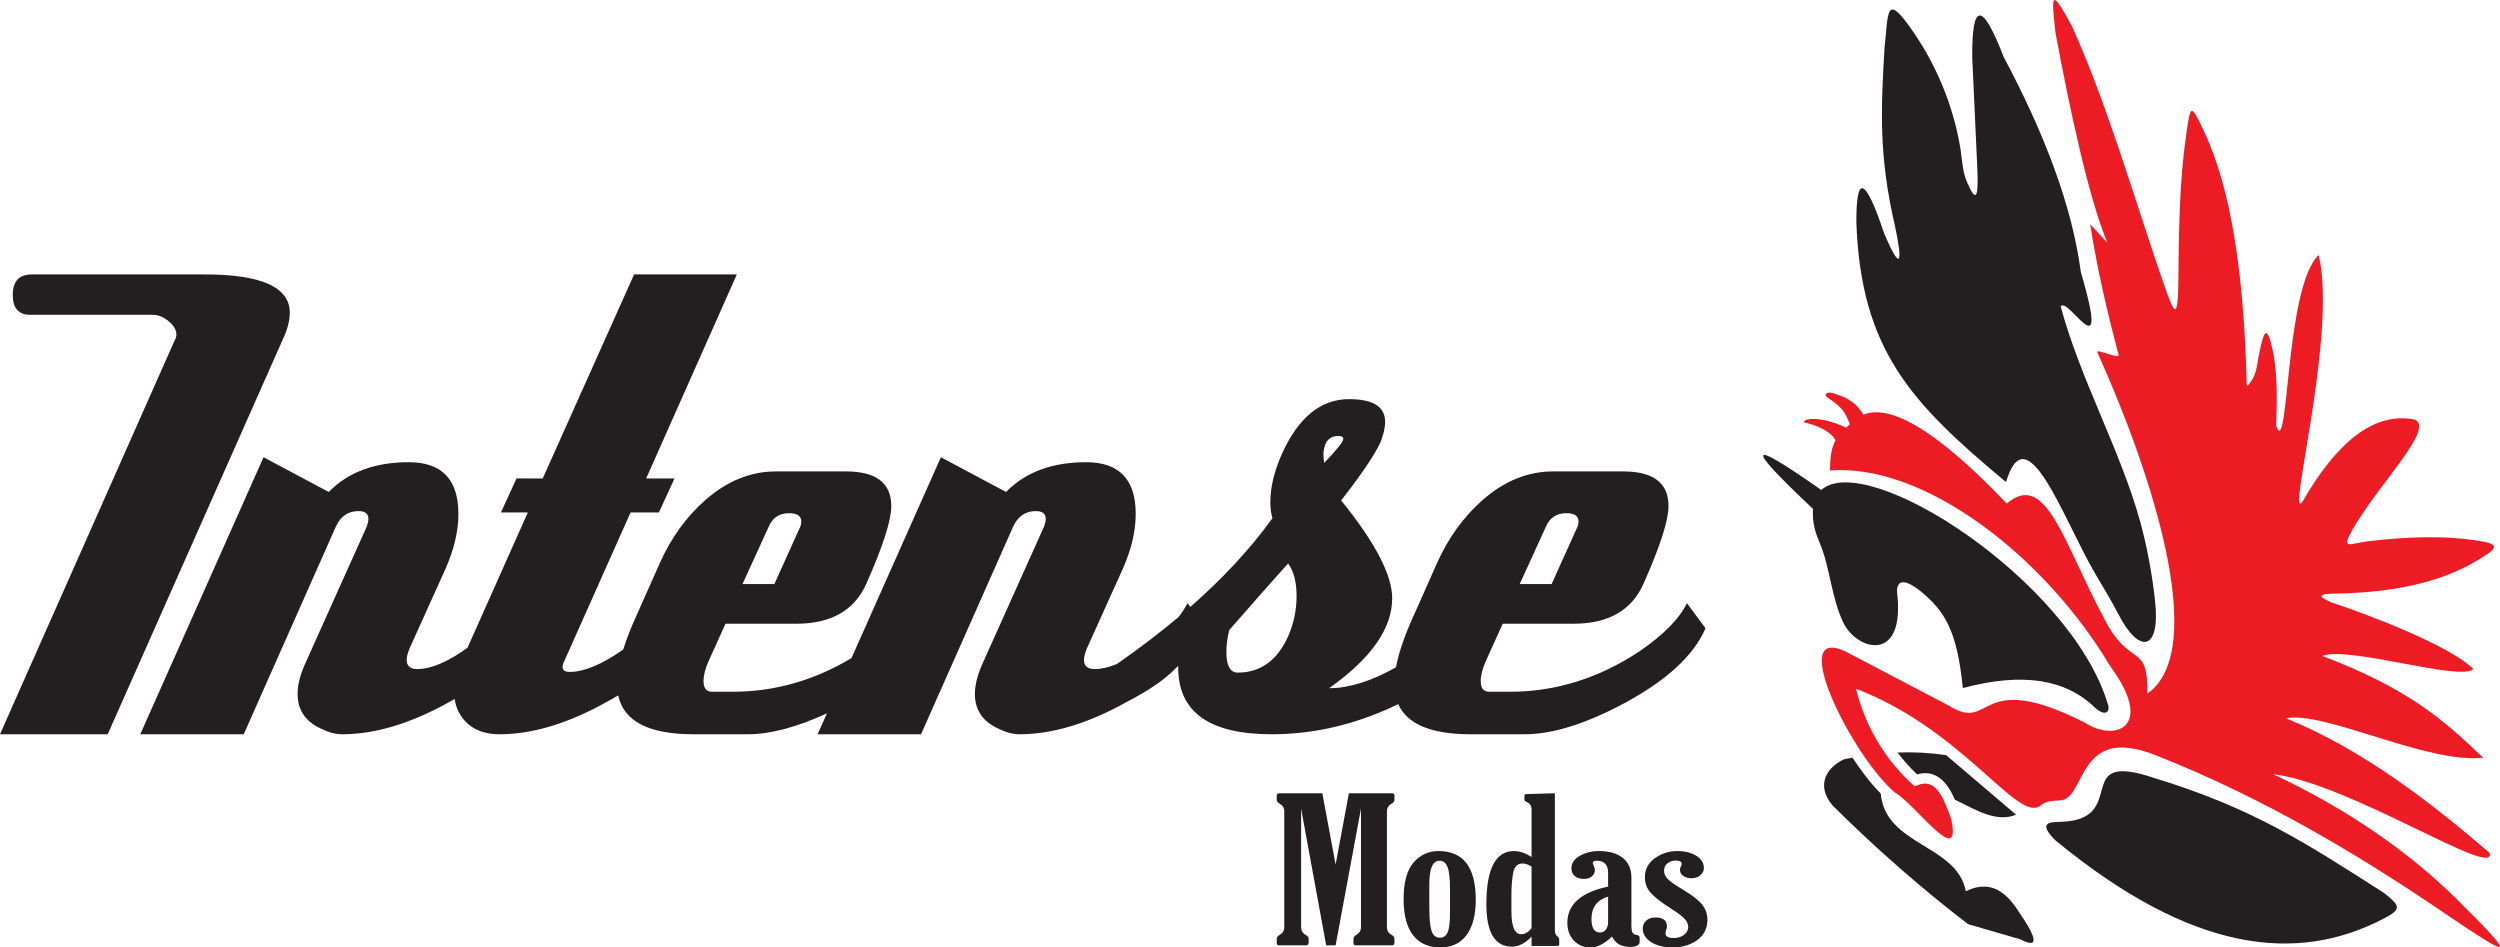 <?xml version="1.0" encoding="UTF-8"?>
<svg xmlns="http://www.w3.org/2000/svg" xmlns:xlink="http://www.w3.org/1999/xlink" width="251.34pt" height="95.25pt" viewBox="0 0 251.34 95.25" version="1.1">
<defs>
<clipPath id="clip1">
  <path d="M 128 79 L 172 79 L 172 95.25 L 128 95.25 Z M 128 79 "/>
</clipPath>
<clipPath id="clip2">
  <path d="M 181 0 L 251.34 0 L 251.34 95.25 L 181 95.25 Z M 181 0 "/>
</clipPath>
</defs>
<g id="surface1">
<path style=" stroke:none;fill-rule:nonzero;fill:rgb(13.699%,12.199%,12.5%);fill-opacity:1;" d="M 10.828 73.82 L 0 73.82 L 17.594 34.145 C 17.688 34.004 17.734 33.836 17.734 33.645 C 17.734 33.172 17.477 32.719 16.953 32.293 C 16.43 31.863 15.906 31.652 15.387 31.652 L 3.062 31.652 C 1.875 31.652 1.281 30.988 1.281 29.656 C 1.281 28.281 1.922 27.59 3.207 27.59 L 20.586 27.59 C 26.285 27.59 29.133 28.871 29.133 31.438 C 29.133 32.246 28.895 33.148 28.422 34.145 Z M 77.852 58.719 L 80.488 52.879 C 80.535 52.688 80.559 52.547 80.559 52.449 C 80.559 51.883 80.156 51.594 79.348 51.594 C 78.352 51.594 77.664 52.047 77.285 52.949 L 74.648 58.719 Z M 129.496 63.988 C 130.066 62.707 130.352 61.352 130.352 59.93 C 130.352 58.504 130.066 57.414 129.496 56.652 C 128.164 58.125 126.195 60.355 123.582 63.348 C 123.391 64.109 123.297 64.844 123.297 65.555 C 123.297 66.934 123.68 67.621 124.438 67.621 C 126.719 67.621 128.402 66.41 129.496 63.988 Z M 135.051 44.117 C 135.051 43.926 134.887 43.832 134.555 43.832 C 133.934 43.832 133.508 44.094 133.27 44.613 C 133.129 44.949 133.055 45.305 133.055 45.684 C 133.055 45.922 133.078 46.207 133.129 46.539 C 134.41 45.207 135.051 44.402 135.051 44.117 Z M 155.992 58.719 L 158.629 52.879 C 158.676 52.688 158.699 52.547 158.699 52.449 C 158.699 51.883 158.297 51.594 157.488 51.594 C 156.492 51.594 155.801 52.047 155.422 52.949 L 152.785 58.719 Z M 171.449 63.207 C 170.262 65.914 167.555 68.406 163.328 70.684 C 159.438 72.773 156.086 73.82 153.285 73.82 L 147.871 73.82 C 143.898 73.82 141.465 72.809 140.57 70.785 C 140.145 70.996 139.703 71.203 139.254 71.398 C 135.504 73.012 131.703 73.82 127.855 73.82 C 121.59 73.82 118.453 71.59 118.453 67.121 L 118.453 66.949 C 118.383 67.02 118.309 67.086 118.23 67.152 C 117.164 68.281 115.5 69.422 113.25 70.586 C 109.383 72.742 105.801 73.82 102.5 73.82 C 101.836 73.82 101.121 73.629 100.363 73.25 C 98.793 72.535 98.012 71.371 98.012 69.758 C 98.012 68.906 98.25 67.93 98.723 66.84 L 104.992 52.879 C 105.086 52.594 105.133 52.355 105.133 52.164 C 105.133 51.645 104.801 51.383 104.137 51.383 C 103.094 51.383 102.332 51.906 101.855 52.949 L 92.598 73.82 L 82.199 73.82 L 83.137 71.715 C 80.105 73.117 77.441 73.82 75.148 73.82 L 69.734 73.82 C 65.223 73.82 62.699 72.516 62.152 69.91 C 61.797 70.121 61.426 70.336 61.043 70.543 C 57.148 72.727 53.539 73.82 50.219 73.82 C 48.793 73.82 47.676 73.414 46.867 72.609 C 46.227 71.965 45.84 71.188 45.711 70.273 C 45.551 70.363 45.391 70.453 45.23 70.543 C 41.336 72.727 37.727 73.82 34.402 73.82 C 33.738 73.82 33.027 73.629 32.266 73.25 C 30.699 72.535 29.918 71.371 29.918 69.758 C 29.918 68.906 30.152 67.93 30.629 66.84 L 36.898 52.879 C 36.992 52.594 37.039 52.355 37.039 52.164 C 37.039 51.645 36.707 51.383 36.043 51.383 C 34.996 51.383 34.238 51.906 33.762 52.949 L 24.504 73.82 L 14.102 73.82 L 26.496 45.969 L 33.051 49.461 C 34.996 47.465 37.68 46.469 41.098 46.469 C 44.422 46.469 46.086 48.199 46.086 51.664 C 46.086 53.375 45.66 55.207 44.805 57.152 L 41.172 65.199 C 40.98 65.676 40.887 66.055 40.887 66.34 C 40.887 66.957 41.242 67.266 41.953 67.266 C 43.336 67.266 45.016 66.551 47 65.125 L 53.066 51.523 L 50.359 51.523 L 51.926 48.105 L 54.562 48.105 L 63.75 27.59 L 74.078 27.59 L 64.961 48.105 L 67.809 48.105 L 66.242 51.523 L 63.395 51.523 L 56.629 66.695 C 56.578 66.84 56.555 66.957 56.555 67.051 C 56.555 67.387 56.793 67.551 57.27 67.551 C 58.719 67.551 60.516 66.801 62.656 65.305 C 62.984 64.242 63.445 63.066 64.035 61.781 L 66.316 56.652 C 67.453 54.09 68.996 51.953 70.945 50.242 C 73.129 48.344 75.48 47.395 77.996 47.395 L 85.047 47.395 C 88.086 47.395 89.605 48.555 89.605 50.883 C 89.605 52.309 88.777 54.898 87.113 58.648 C 85.926 61.352 83.574 62.707 80.062 62.707 L 72.938 62.707 L 71.23 66.484 C 70.898 67.242 70.73 67.906 70.73 68.477 C 70.73 69.188 71.016 69.547 71.586 69.547 L 73.652 69.547 C 77.852 69.547 81.836 68.418 85.605 66.164 L 94.594 45.969 L 101.145 49.461 C 103.094 47.465 105.773 46.469 109.195 46.469 C 112.52 46.469 114.18 48.199 114.18 51.664 C 114.18 53.375 113.754 55.207 112.898 57.152 L 109.266 65.199 C 109.074 65.676 108.98 66.055 108.98 66.34 C 108.98 66.957 109.336 67.266 110.051 67.266 C 110.727 67.266 111.473 67.094 112.293 66.754 C 114.527 65.199 116.594 63.625 118.488 62.031 C 118.863 61.559 119.16 61.098 119.383 60.641 L 119.672 61.02 C 122.988 58.105 125.742 55.133 127.93 52.094 C 127.785 51.617 127.715 51.098 127.715 50.527 C 127.715 49.008 128.094 47.395 128.855 45.684 C 130.516 41.98 132.77 40.129 135.621 40.129 C 138.043 40.129 139.254 40.887 139.254 42.406 C 139.254 43.023 139.086 43.734 138.754 44.543 C 138.137 45.828 136.832 47.75 134.836 50.312 C 138.258 54.539 139.965 57.816 139.965 60.145 C 139.965 63.18 137.852 66.199 133.625 69.188 C 135.621 69.188 137.859 68.488 140.348 67.086 C 140.621 65.602 141.23 63.836 142.176 61.781 L 144.453 56.652 C 145.594 54.09 147.137 51.953 149.086 50.242 C 151.266 48.344 153.617 47.395 156.133 47.395 L 163.188 47.395 C 166.227 47.395 167.746 48.555 167.746 50.883 C 167.746 52.309 166.914 54.898 165.25 58.648 C 164.062 61.352 161.715 62.707 158.199 62.707 L 151.078 62.707 L 149.367 66.484 C 149.035 67.242 148.867 67.906 148.867 68.477 C 148.867 69.188 149.152 69.547 149.723 69.547 L 151.789 69.547 C 156.395 69.547 160.742 68.191 164.824 65.484 C 167.246 63.824 168.84 62.207 169.598 60.641 L 171.449 63.137 L 171.449 63.207 "/>
<g clip-path="url(#clip1)" clip-rule="nonzero">
<path style=" stroke:none;fill-rule:nonzero;fill:rgb(13.699%,12.199%,12.5%);fill-opacity:1;" d="M 168.641 85.562 C 169.41 85.562 170.047 85.727 170.551 86.043 C 171.051 86.363 171.301 86.77 171.301 87.266 C 171.301 87.547 171.184 87.789 170.949 87.988 C 170.719 88.195 170.414 88.297 170.043 88.297 C 169.742 88.297 169.48 88.219 169.246 88.074 C 169.016 87.926 168.898 87.715 168.898 87.438 C 168.898 87.328 168.934 87.203 169.008 87.066 C 169.051 86.977 169.074 86.906 169.074 86.859 C 169.074 86.629 168.863 86.516 168.449 86.516 C 168.148 86.516 167.883 86.605 167.648 86.789 C 167.414 86.965 167.301 87.219 167.301 87.539 C 167.301 87.812 167.406 88.074 167.621 88.324 C 167.828 88.566 168.395 88.957 169.301 89.508 C 170.176 90.031 170.785 90.512 171.137 90.957 C 171.48 91.398 171.656 91.898 171.656 92.453 C 171.656 93.34 171.312 94.027 170.625 94.516 C 169.938 95.004 169.121 95.25 168.176 95.25 C 167.277 95.25 166.551 95.07 165.992 94.715 C 165.438 94.352 165.156 93.902 165.156 93.352 C 165.156 93.047 165.27 92.789 165.488 92.57 C 165.711 92.352 166.027 92.238 166.449 92.238 C 167.203 92.238 167.586 92.539 167.586 93.137 C 167.586 93.23 167.559 93.363 167.512 93.52 C 167.469 93.66 167.441 93.762 167.441 93.824 C 167.441 94.145 167.719 94.305 168.27 94.305 C 168.688 94.305 169.035 94.195 169.312 93.977 C 169.586 93.758 169.727 93.504 169.727 93.223 C 169.727 92.914 169.605 92.633 169.363 92.375 C 169.121 92.113 168.656 91.758 167.949 91.316 C 167.004 90.711 166.336 90.191 165.953 89.754 C 165.562 89.32 165.371 88.797 165.371 88.188 C 165.371 87.406 165.699 86.773 166.363 86.293 C 167.027 85.805 167.785 85.562 168.641 85.562 Z M 161.672 90.137 C 160.559 90.477 160 91.227 160 92.387 C 160 93.297 160.289 93.75 160.863 93.75 C 161.117 93.75 161.316 93.648 161.457 93.445 C 161.602 93.238 161.672 93.012 161.672 92.762 Z M 161.672 89.133 L 161.672 87.754 C 161.672 86.945 161.289 86.535 160.535 86.535 C 160.266 86.535 160.133 86.605 160.133 86.742 C 160.133 86.793 160.156 86.871 160.203 86.98 C 160.301 87.168 160.344 87.332 160.344 87.469 C 160.344 87.719 160.246 87.93 160.047 88.105 C 159.852 88.277 159.578 88.363 159.234 88.363 C 158.852 88.363 158.551 88.27 158.32 88.074 C 158.094 87.883 157.98 87.625 157.98 87.312 C 157.98 86.793 158.254 86.371 158.812 86.051 C 159.371 85.727 160.012 85.562 160.746 85.562 C 161.781 85.562 162.586 85.793 163.152 86.254 C 163.727 86.719 164.016 87.371 164.016 88.219 L 164.016 93.113 C 164.016 93.383 164.047 93.59 164.113 93.73 C 164.18 93.871 164.328 93.961 164.555 94 C 164.746 94.031 164.844 94.117 164.844 94.258 L 164.844 94.68 C 164.844 95.023 164.52 95.199 163.867 95.199 C 163.004 95.199 162.402 94.852 162.07 94.156 C 161.316 94.883 160.586 95.25 159.883 95.25 C 159.211 95.25 158.66 95.016 158.227 94.555 C 157.793 94.094 157.574 93.5 157.574 92.781 C 157.574 90.93 158.941 89.715 161.672 89.133 Z M 153.977 87.125 C 153.648 86.914 153.348 86.812 153.078 86.812 C 152.559 86.812 152.242 87.133 152.125 87.766 C 152.012 88.398 151.953 89.113 151.953 89.898 L 151.953 91.648 C 151.953 93.164 152.285 93.922 152.949 93.922 C 153.32 93.922 153.664 93.715 153.977 93.309 Z M 153.977 86.156 L 153.977 81.371 C 153.977 81.012 153.812 80.766 153.48 80.625 C 153.332 80.566 153.258 80.48 153.258 80.371 L 153.258 80.004 C 153.258 79.887 153.348 79.832 153.527 79.832 L 156.32 79.75 L 156.32 93.539 C 156.32 93.832 156.418 94.043 156.617 94.176 C 156.715 94.242 156.758 94.352 156.758 94.5 L 156.758 94.926 C 156.758 95.039 156.688 95.102 156.547 95.102 L 153.977 95.102 L 153.977 94.168 C 153.34 94.836 152.684 95.172 152.004 95.172 C 150.289 95.172 149.434 93.75 149.434 90.918 C 149.434 87.348 150.359 85.562 152.211 85.562 C 152.758 85.562 153.348 85.758 153.977 86.156 Z M 145.777 89.465 C 145.777 88.344 145.695 87.574 145.527 87.16 C 145.363 86.742 145.094 86.535 144.723 86.535 C 144.035 86.535 143.695 87.328 143.695 88.918 L 143.695 91.137 C 143.695 92.316 143.773 93.137 143.926 93.594 C 144.078 94.051 144.359 94.273 144.77 94.273 C 145.117 94.273 145.371 94.102 145.531 93.75 C 145.695 93.398 145.777 92.75 145.777 91.805 Z M 144.629 85.562 C 147.121 85.562 148.367 87.191 148.367 90.449 C 148.367 91.984 148.062 93.168 147.445 94 C 146.828 94.836 145.941 95.25 144.781 95.25 C 143.605 95.25 142.703 94.84 142.066 94.023 C 141.43 93.211 141.113 91.996 141.113 90.387 C 141.113 88.711 141.445 87.488 142.109 86.719 C 142.77 85.949 143.609 85.562 144.629 85.562 Z M 129.117 93.211 L 129.117 81.57 C 129.117 81.234 128.965 80.984 128.668 80.812 C 128.461 80.703 128.359 80.566 128.359 80.41 L 128.359 79.977 C 128.359 79.828 128.461 79.75 128.668 79.75 L 132.941 79.75 L 134.277 86.918 L 135.613 79.75 L 139.934 79.75 C 140.105 79.75 140.191 79.82 140.191 79.957 L 140.191 80.41 C 140.191 80.562 140.09 80.695 139.883 80.812 C 139.586 80.988 139.434 81.242 139.434 81.57 L 139.434 93.211 C 139.434 93.555 139.59 93.812 139.895 93.98 C 140.094 94.094 140.191 94.223 140.191 94.375 L 140.191 94.816 C 140.191 94.969 140.09 95.039 139.883 95.039 L 136.32 95.039 C 136.156 95.039 136.074 94.973 136.074 94.836 L 136.074 94.375 C 136.074 94.23 136.172 94.102 136.367 93.98 C 136.676 93.801 136.828 93.547 136.828 93.211 L 136.828 81.293 L 134.277 95.039 L 133.328 95.039 L 130.809 81.293 L 130.809 93.211 C 130.809 93.555 130.957 93.812 131.262 93.98 C 131.461 94.094 131.566 94.223 131.566 94.375 L 131.566 94.816 C 131.566 94.969 131.461 95.039 131.262 95.039 L 128.621 95.039 C 128.445 95.039 128.359 94.973 128.359 94.836 L 128.359 94.375 C 128.359 94.23 128.461 94.102 128.668 93.98 C 128.965 93.801 129.117 93.547 129.117 93.211 "/>
</g>
<path style=" stroke:none;fill-rule:evenodd;fill:rgb(13.699%,12.199%,12.5%);fill-opacity:1;" d="M 186.242 76.176 C 185.969 76.223 185.688 76.273 185.402 76.328 C 183.609 77.172 182.543 78.945 184.23 80.969 C 188.879 85.586 193.406 89.488 197.855 92.906 L 203.133 94.441 C 204.961 95.398 204.887 94.445 202.91 91.586 C 201.59 89.52 199.957 88.457 197.637 89.605 C 196.746 84.887 189.551 85.043 189.082 79.781 C 188.055 78.754 187.078 77.445 186.242 76.176 Z M 195.656 75.918 C 193.953 75.676 192.395 75.59 190.77 75.656 C 191.355 76.43 192.012 77.164 192.738 77.852 C 194.695 77.301 195.797 78.715 196.543 80.398 C 198.766 81.488 200.707 82.703 202.691 81.91 Z M 239.688 92.332 C 241.465 91.398 241.336 91.086 239.688 89.777 C 231.855 84.789 226.629 81.285 216.535 78.203 C 208.055 75.355 214.305 82.527 207.004 82.629 C 205.824 82.641 205 82.859 206.66 84.5 C 220.398 95.797 230.941 96.918 239.688 92.332 Z M 183.102 49.262 C 187.672 45.164 208.121 58.328 211.895 70.723 C 212.227 71.578 211.652 72.176 210.457 70.988 C 207.68 68.391 203.52 67.52 197.336 69.176 C 196.75 63.379 195.543 61.449 193.027 59.387 C 191.699 58.348 190.738 58.148 190.711 59.438 C 191.629 66.77 186.719 65.414 185.359 62.668 C 184.113 60.141 184.008 57.117 182.977 54.66 C 182.508 53.547 182.191 52.621 182.27 51.156 C 175.328 44.629 175.605 43.996 183.102 49.262 Z M 216.656 60.344 C 217.23 65.496 215.066 65.816 212.977 61.754 C 212.207 60.258 211.414 59.008 210.574 57.555 C 207.387 52.059 203.742 41.492 201.68 48.465 C 192.09 40.492 187.109 35.156 186.633 22.422 C 186.602 17.664 187.438 17.504 189.445 23.527 C 191.086 27.336 191.316 26.512 190.531 22.805 C 188.848 15.543 189.109 10.953 189.465 4.773 C 189.863 1.316 189.527 -0.91 192.293 3.117 C 195.133 7.199 196.559 11.555 197.102 14.996 C 197.289 16.211 197.285 17.227 197.781 18.367 C 198.762 20.617 198.93 19.703 198.77 16.449 L 198.281 5.793 C 198.234 0.168 199.285 0.141 201.438 5.719 C 205.527 13.395 208.312 20.664 209.199 27.344 C 212.27 37.809 207.852 29.656 207.176 30.816 C 209.133 38.113 213.234 45.383 215.188 52.52 C 215.871 55.012 216.371 57.766 216.656 60.344 "/>
<g clip-path="url(#clip2)" clip-rule="nonzero">
<path style=" stroke:none;fill-rule:evenodd;fill:rgb(92.899%,10.999%,14.099%);fill-opacity:1;" d="M 215.891 69.738 C 222.133 65.332 216.355 47.602 210.859 35.418 C 210.668 34.996 213.113 36.148 212.996 35.703 C 211.855 31.363 210.809 26.914 210.141 22.543 L 211.871 24.406 C 209.973 19.867 208.082 10.953 206.652 3.301 C 206.191 -0.789 206.23 -1.18 208.34 2.699 C 211.871 10.555 214.555 19.887 217.398 28.152 C 218.695 31.922 218.961 32.281 219.008 27.871 C 219.062 23.117 219.102 18.246 219.801 13.457 C 220.234 10.496 220.238 10.359 221.582 13.195 C 224.332 19.012 225.555 27.602 225.852 37.871 C 225.875 38.797 225.777 39.172 226.426 38.164 C 226.922 37.387 226.938 36.367 227.188 35.246 C 227.594 33.406 227.879 32.504 228.461 35.09 C 228.926 37.141 228.973 39.801 228.824 42.809 C 230.129 46.426 229.703 28.805 233.117 25.641 C 235.004 33.648 229.793 52.848 231.488 50.426 C 234.98 44.367 238.707 41.406 242.715 42.172 C 244.969 42.945 239.023 48.766 236.457 53.344 C 235.328 55.355 236.301 54.625 238.078 54.414 C 241.914 53.965 245.562 53.828 248.918 54.324 C 251.609 54.719 251.07 55.129 248.996 56.375 C 245.414 58.531 240.648 59.586 234.715 59.68 C 232.543 59.715 233.477 60.141 234.391 60.566 C 238.258 61.82 246.512 65.031 248.656 67.262 C 247.391 68.535 236.082 64.914 233.469 65.941 C 241.77 69.117 245.305 71.996 249.645 76.176 C 244.023 76.816 233.746 71.453 229.836 72.215 C 237.527 75.34 244.457 80.723 250.305 85.75 C 251 88.496 236.27 78.758 228.516 77.828 C 235.516 81.094 241.953 85.406 247 90.406 C 253.535 96.875 252.379 96.301 245.613 91.707 C 237.621 86.281 227.84 80.285 216.535 75.855 C 208.742 72.871 209.766 80.336 207.117 80.465 C 205.66 80.535 205.531 80.711 205.086 81.031 C 202.797 82.66 197.352 73.359 186.586 69.242 C 187.586 73.168 189.555 76.438 192.504 79.059 C 194.137 78.293 195.035 79 196.18 82.398 C 197.223 87.453 192.602 80.891 190.527 79.688 C 186.285 76.168 179.508 62.645 185.555 65.504 L 195.961 70.957 C 200.375 73.719 198.695 67.133 209.562 72.633 C 212.637 74.648 216.719 73.145 212.133 66.949 C 205.645 56.027 193.5 46.543 183.961 47.305 C 184.027 45.758 184.113 45.09 184.539 44.25 C 183.965 43.238 182.406 42.703 181.609 42.527 C 181.223 42.508 181.324 42.23 181.832 42.148 C 182.723 42.031 184.035 42.25 185.633 43.008 C 185.742 42.871 185.859 42.746 185.977 42.633 C 185.438 41.328 185.223 40.98 183.738 39.977 C 183.262 39.621 183.738 39.367 184.25 39.512 C 185.164 39.816 186.402 40.145 187.344 41.688 C 191.18 40.125 197.887 46.594 201.758 50.625 C 205.73 47.207 207.512 54.699 211.562 62.219 C 214.145 67.281 215.957 64.445 215.891 69.738 "/>
</g>
</g>
</svg>
